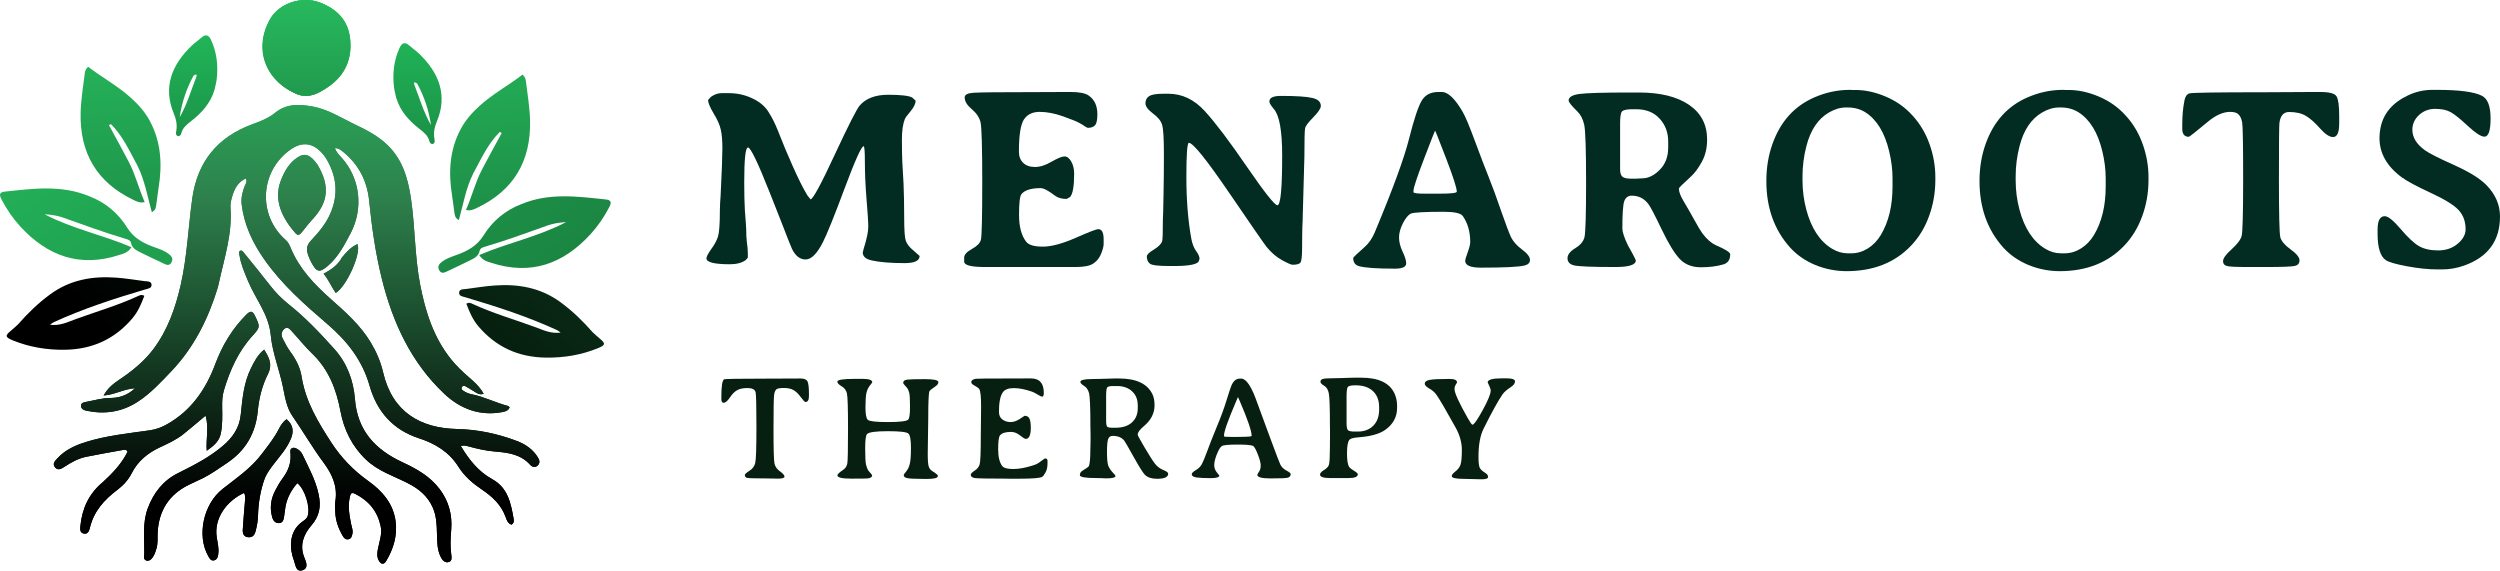 <svg xmlns="http://www.w3.org/2000/svg" width="600" height="137" viewBox="0 0 600 137" fill="none"><path d="M33.005 39.778C31.066 36.217 29.439 32.587 26.61 29.779C26.459 29.869 26.307 29.96 26.156 30.05C27.767 33.026 29.423 35.979 30.975 38.986C32.53 41.998 33.325 45.314 34.727 48.508C33.596 48.771 32.794 48.35 32.012 47.975C23.278 43.792 19.122 36.785 19.349 27.059C19.422 23.917 19.951 20.829 20.326 17.722C20.392 17.17 20.497 16.561 21.168 16.031C24.498 18.588 28.245 20.616 31.42 23.477C33.239 25.116 34.848 26.924 36.008 29.112C38.689 34.173 38.96 39.542 38.06 45.072C37.848 46.38 37.722 47.703 37.521 49.013C37.42 49.675 37.415 50.411 36.44 50.931C35.386 47.177 34.764 43.347 33.005 39.778Z" fill="url(#paint0_linear_128_85)"></path><path d="M21.535 47.144C25.427 48.657 28.399 51.231 30.506 54.61C32.141 57.231 34.504 58.425 37.166 59.368C38.312 59.775 39.46 60.162 40.448 60.904C41.135 61.42 41.634 62.047 41.171 62.935C40.647 63.941 39.893 63.549 39.143 63.185C37.341 62.309 35.505 61.5 33.722 60.585C32.756 60.089 31.712 59.618 31.453 58.331C31.32 57.669 30.724 57.488 30.15 57.318C25.091 55.82 20.137 54.01 15.169 52.236C13.864 51.77 12.472 51.522 10.702 51.43C17.513 54.976 24.746 56.4 31.549 59.324C30.72 60.66 29.642 60.862 28.685 61.176C19.234 64.279 11.404 61.496 4.853 54.338C3.063 52.382 1.565 50.188 0.335 47.812C-0.224 46.734 -0.17 46.125 1.17 45.983C7.98 45.266 14.802 44.309 21.535 47.144Z" fill="url(#paint1_linear_128_85)"></path><path d="M4.325 77.848C6.71 75.135 9.189 72.73 12.034 70.647C16.842 67.126 22.206 66.216 27.921 66.636C30.176 66.801 32.417 67.171 34.662 67.465C35.316 67.55 36.268 67.435 36.364 68.263C36.474 69.216 35.498 69.274 34.8 69.481C27.32 71.701 19.903 74.104 12.793 77.376C12.615 77.458 12.467 77.606 12.008 77.939C14.392 78.24 16.204 77.315 18.008 76.653C23.052 74.804 28.229 73.315 33.127 71.06C33.521 70.879 33.984 70.6 34.636 71.011C33.926 72.909 33.127 74.791 31.802 76.363C27.557 81.397 22.143 83.846 15.576 83.941C11.238 84.004 7.079 83.318 3.074 81.689C1.194 80.924 1.174 80.534 2.707 79.299C3.241 78.869 3.733 78.386 4.325 77.848Z" fill="url(#paint2_linear_128_85)"></path><path d="M51.484 21.548C50.509 24.821 48.385 27.096 45.907 29.037C44.839 29.874 43.836 30.64 43.498 32.034C43.425 32.333 43.227 32.613 42.83 32.698C42.123 32.547 42.199 31.965 42.295 31.458C42.572 29.985 42.279 28.605 41.716 27.26C39.081 20.966 41.184 15.568 46.037 10.94C46.762 10.249 47.604 9.685 48.354 9.019C49.429 8.066 50.133 8.461 50.661 9.603C52.034 12.576 52.37 15.71 52.018 18.934C51.926 19.772 51.688 20.594 51.484 21.548ZM46.439 18.172C44.737 21.297 43.635 24.62 43.12 28.141C44.876 25.105 45.836 21.752 47.091 18.521C47.204 18.231 47.4 17.476 46.439 18.172Z" fill="url(#paint3_linear_128_85)"></path><path d="M113.556 41.665C115.495 38.104 117.122 34.473 119.951 31.665C120.103 31.756 120.254 31.846 120.405 31.936C118.795 34.913 117.138 37.865 115.586 40.873C114.032 43.885 113.237 47.2 111.834 50.395C112.966 50.657 113.767 50.236 114.549 49.861C123.283 45.678 127.439 38.671 127.213 28.946C127.14 25.803 126.61 22.715 126.235 19.609C126.169 19.057 126.065 18.447 125.394 17.918C122.064 20.475 118.316 22.502 115.141 25.363C113.322 27.003 111.713 28.811 110.554 30.999C107.872 36.059 107.601 41.428 108.501 46.959C108.713 48.267 108.839 49.589 109.04 50.899C109.141 51.562 109.146 52.298 110.122 52.817C111.175 49.064 111.797 45.234 113.556 41.665Z" fill="url(#paint4_linear_128_85)"></path><path d="M125.026 49.03C121.134 50.543 118.162 53.117 116.055 56.496C114.42 59.117 112.057 60.312 109.395 61.255C108.249 61.661 107.102 62.048 106.113 62.79C105.426 63.306 104.928 63.934 105.39 64.822C105.914 65.827 106.669 65.436 107.418 65.072C109.22 64.195 111.056 63.386 112.839 62.471C113.805 61.976 114.849 61.505 115.108 60.217C115.241 59.556 115.837 59.374 116.411 59.204C121.471 57.707 126.425 55.896 131.393 54.122C132.697 53.656 134.089 53.408 135.859 53.316C129.048 56.862 121.815 58.286 115.012 61.21C115.841 62.547 116.919 62.748 117.876 63.063C127.327 66.166 135.157 63.383 141.708 56.224C143.498 54.269 144.996 52.075 146.227 49.699C146.785 48.62 146.731 48.011 145.392 47.87C138.581 47.153 131.759 46.196 125.026 49.03Z" fill="url(#paint5_linear_128_85)"></path><path d="M142.236 79.734C139.852 77.021 137.372 74.616 134.528 72.533C129.719 69.013 124.356 68.103 118.64 68.522C116.385 68.688 114.144 69.057 111.899 69.351C111.245 69.437 110.293 69.322 110.197 70.149C110.087 71.102 111.064 71.16 111.761 71.367C119.242 73.587 126.658 75.991 133.769 79.263C133.946 79.344 134.094 79.492 134.553 79.825C132.169 80.127 130.357 79.201 128.553 78.54C123.509 76.69 118.332 75.202 113.434 72.947C113.04 72.765 112.577 72.487 111.925 72.897C112.635 74.795 113.434 76.678 114.759 78.249C119.004 83.283 124.419 85.733 130.985 85.828C135.324 85.89 139.482 85.204 143.487 83.575C145.367 82.81 145.387 82.421 143.855 81.186C143.321 80.755 142.828 80.272 142.236 79.734Z" fill="url(#paint6_linear_128_85)"></path><path d="M95.077 23.435C96.052 26.707 98.177 28.982 100.654 30.924C101.722 31.761 102.725 32.526 103.064 33.921C103.136 34.219 103.334 34.5 103.731 34.584C104.438 34.434 104.362 33.851 104.267 33.344C103.989 31.872 104.282 30.492 104.845 29.147C107.48 22.853 105.377 17.454 100.524 12.826C99.799 12.135 98.957 11.571 98.207 10.905C97.132 9.952 96.428 10.348 95.9 11.489C94.527 14.462 94.191 17.596 94.543 20.82C94.635 21.659 94.874 22.48 95.077 23.435ZM100.122 20.058C101.824 23.183 102.926 26.506 103.441 30.027C101.685 26.991 100.726 23.638 99.47 20.408C99.358 20.117 99.161 19.363 100.122 20.058Z" fill="url(#paint7_linear_128_85)"></path><path d="M52.269 69.007C49.955 76.601 46.508 83.439 41.111 89.104C38.603 91.737 36.105 94.451 33.02 96.443C29.241 98.883 25.104 99.5 20.73 98.572C20.08 98.433 19.439 98.127 19.445 97.38C19.452 96.641 20.172 96.543 20.731 96.44C22.64 96.089 24.496 95.526 26.484 95.513C28.521 95.499 30.488 94.964 32.418 93.179C29.631 93.363 27.569 94.749 24.859 94.92C25.903 93.093 27.208 92.081 28.584 91.158C31.674 89.084 34.577 86.777 36.824 83.776C40.255 79.192 42.12 73.874 43.375 68.353C44.922 61.553 45.178 54.561 46.134 47.672C47.36 38.845 52.177 32.924 60.458 29.865C62.396 29.149 64.4 28.399 65.964 27.115C68.748 24.831 71.808 24.99 74.929 25.542C78.824 26.23 82.134 28.446 85.654 30.101C87.998 31.202 90.259 32.435 92.253 34.136C96.396 37.669 97.869 42.441 98.632 47.618C99.647 54.51 99.518 61.525 100.851 68.374C102.111 74.846 104.071 81.046 108.297 86.275C109.602 87.889 111.095 89.311 112.664 90.653C113.947 91.75 115.171 92.888 116.081 94.516C115.043 94.85 114.395 94.328 113.712 93.893C113.044 93.469 112.363 93.062 111.67 92.683C111.373 92.52 111.035 92.546 110.847 92.886C110.659 93.224 110.818 93.524 111.095 93.714C111.709 94.132 112.371 94.456 113.108 94.599C116.168 95.195 118.951 96.669 121.956 97.441C122.085 97.474 122.182 97.639 122.314 97.761C121.987 98.593 121.249 98.773 120.539 98.905C115.125 99.91 110.453 98.116 106.599 94.478C98.688 87.01 94.293 77.515 91.674 67.046C90.122 60.84 89.23 54.551 88.595 48.194C88.13 43.538 86.135 39.54 82.452 36.531C81.895 36.077 81.361 35.567 80.377 35.55C80.761 36.612 81.456 37.248 82.068 37.937C86.493 42.925 87.242 50.095 84.128 56.01C82.635 58.845 81.182 61.653 78.713 63.78C76.731 65.488 76.011 65.38 74.772 63.068C74.497 62.554 74.244 62.022 74.047 61.474C73.56 60.117 73.372 59.067 74.658 57.706C76.404 55.859 78.117 53.853 79.203 51.429C81.257 46.841 80.877 42.446 78.364 38.18C78.016 37.591 77.58 37.04 77.11 36.544C74.962 34.274 72.495 34.019 69.919 35.762C62.397 40.851 61.712 51.596 68.566 57.6C69.215 58.169 69.497 58.837 69.799 59.566C71.875 64.561 75.489 68.313 79.444 71.814C82.967 74.931 86.496 78.065 88.968 82.168C90.318 84.408 91.356 86.81 91.947 89.359C94.172 98.948 100.926 102.767 109.711 102.961C114.657 103.07 119.441 104.09 124.058 105.841C126.102 106.616 127.895 107.833 129.093 109.777C129.492 110.426 129.661 111.068 129.091 111.671C128.471 112.326 127.708 112.07 127.258 111.568C124.964 109.006 121.932 108.627 118.786 108.368C116.585 108.187 114.418 107.679 112.28 107.095C111.77 106.956 111.263 106.833 110.604 107.047C112.54 110.307 114.83 113.188 118.127 115.001C121.862 117.054 122.582 120.658 123.242 124.342C123.336 124.865 123.44 125.531 122.755 125.917C121.893 125.637 121.609 124.807 121.361 124.114C120.299 121.144 118.154 119.173 115.655 117.492C113.445 116.005 111.455 114.296 110.009 111.999C107.775 108.45 104.426 106.448 100.565 105.191C94.327 103.158 90.47 98.808 88.693 92.555C86.966 86.478 83.308 81.845 78.621 77.822C73.122 73.104 67.672 68.316 63.456 62.301C60.647 58.294 58.587 53.989 58.001 49.06C57.821 47.544 58.163 46.108 58.712 44.699C58.927 44.149 59.432 43.609 58.976 42.835C57.425 43.545 56.537 44.81 55.992 46.33C55.58 47.48 55.238 48.707 55.325 49.921C55.775 56.213 53.782 62.102 52.487 68.107C52.431 68.367 52.37 68.626 52.269 69.007Z" fill="url(#paint8_linear_128_85)"></path><path d="M85.182 118.495C84.224 118.015 84.115 118.648 83.97 119.244C83.435 121.431 83.843 123.573 84.253 125.718C84.401 126.495 84.761 127.251 84.586 128.067C84.464 128.635 84.347 129.261 83.655 129.418C82.973 129.573 82.56 129.138 82.254 128.614C81.222 126.849 80.545 124.961 80.46 122.896C80.423 121.993 80.364 121.07 80.499 120.185C81.042 116.641 79.661 113.718 77.651 111.015C74.989 107.436 72.76 103.566 70.22 99.907C68.747 97.784 68.395 95.249 67.901 92.851C67.044 88.683 65.376 84.681 64.983 80.461C64.514 75.435 61.3 71.742 59.496 67.378C58.684 65.412 57.829 63.471 57.49 61.347C57.424 60.936 57.214 60.527 57.61 60.174C58.074 60.023 58.289 60.356 58.52 60.642C60.645 63.281 62.804 65.895 64.88 68.573C66.157 70.22 67.59 71.684 69.213 72.973C73.285 76.207 76.853 79.969 80.313 83.838C83.33 87.212 84.837 91.389 85.182 95.746C85.787 103.395 90.091 107.904 96.531 110.909C99.959 112.508 103.207 114.298 105.552 117.432C107.727 120.34 108.582 123.6 108.289 127.176C108.128 129.146 108.023 131.1 108.298 133.065C108.394 133.746 108.533 134.611 107.743 134.875C106.892 135.16 106.249 134.569 105.846 133.805C104.894 131.997 104.915 130 104.872 128.046C104.825 125.905 104.743 123.803 103.86 121.801C102.635 119.022 100.483 117.283 97.853 115.954C94.432 114.225 90.717 113.053 87.833 110.299C84.478 107.096 82.547 103.145 81.705 98.669C80.707 93.363 78.836 88.591 74.851 84.793C73.171 83.191 71.73 81.336 70.142 79.632C69.665 79.121 69.103 78.28 68.317 78.867C67.621 79.386 67.378 80.316 67.813 81.179C68.361 82.266 68.921 83.368 69.637 84.343C70.981 86.173 72.041 88.161 72.388 90.38C73.322 96.349 76.339 101.326 79.527 106.231C81.89 109.867 84.843 112.909 88.389 115.442C91.725 117.825 94.413 120.855 94.955 125.185C95.38 128.576 94.429 131.72 92.697 134.614C92.135 135.552 91.463 135.516 90.913 134.529C90.445 133.686 90.51 132.814 90.675 131.895C91.011 130.027 91.78 128.206 91.352 126.243C90.574 122.673 88.501 120.146 85.182 118.495Z" fill="url(#paint9_linear_128_85)"></path><path d="M71.537 22.687C63.647 19.44 60.855 11.6 64.957 4.499C67.138 0.723 72.565 -1.007 76.777 0.6C80.745 2.114 83.472 4.753 84.01 9.065C84.625 13.993 82.888 18.075 78.721 20.89C76.608 22.317 74.397 23.64 71.537 22.687Z" fill="url(#paint10_linear_128_85)"></path><path d="M24.716 115.675C27.112 113.492 29.223 111.222 30.617 108.42C30.38 107.911 30.015 107.902 29.637 107.971C26.633 108.518 23.621 109.021 20.633 109.641C18.756 110.03 17.09 110.972 15.484 112.014C14.766 112.48 13.94 113.025 13.216 112.174C12.452 111.276 13.281 110.54 13.811 109.967C15.662 107.967 18.052 106.88 20.605 106.082C25.617 104.515 30.82 104.016 35.975 103.27C37.424 103.06 38.721 102.58 39.972 101.885C45.814 98.642 49.364 93.533 51.669 87.365C53.341 82.892 55.751 78.871 59.151 75.478C60.139 74.491 60.638 74.636 61.211 75.828C62.416 78.336 62.503 78.513 60.63 80.561C57.178 84.336 55.181 88.854 53.737 93.688C53.35 94.983 53.298 96.298 53.322 97.633C53.36 99.759 53.425 101.883 53.003 103.993C52.626 105.879 51.375 106.95 49.61 108.181C49.413 105.183 50.171 102.496 49.33 99.763C47.457 101.326 45.751 102.8 43.991 104.206C42.284 105.571 40.292 106.46 38.338 107.379C35.433 108.744 33.074 110.674 31.599 113.586C30.761 115.238 29.527 116.542 28.087 117.627C24.963 119.982 22.48 122.766 21.561 126.73C21.393 127.456 21.025 128.273 20.085 128.054C19.167 127.84 19.216 127.01 19.295 126.226C19.719 122.027 21.337 118.455 24.716 115.675Z" fill="url(#paint11_linear_128_85)"></path><path d="M48.754 114.734C47.504 115.325 46.347 115.84 45.214 116.405C40.547 118.732 38.127 122.557 37.837 127.778C37.766 129.049 37.932 130.34 37.566 131.584C37.387 132.191 37.193 132.809 36.892 133.358C36.53 134.016 35.969 134.73 35.19 134.547C34.319 134.342 34.623 133.406 34.631 132.763C34.678 129.167 34.154 125.541 35.458 122.022C36.849 118.268 39.167 115.319 42.718 113.554C46.459 111.694 50.146 109.814 53.383 107.095C55.795 105.069 57.446 102.755 57.783 99.5C58.177 95.704 58.494 91.866 60.24 88.362C61.036 86.764 61.817 85.161 63.397 83.906C64.569 85.81 65.469 87.444 64.325 89.728C62.947 92.48 62.169 95.474 61.877 98.586C61.38 103.864 59.036 108.038 54.6 111.039C52.718 112.313 50.876 113.629 48.754 114.734Z" fill="url(#paint12_linear_128_85)"></path><path d="M63.581 114.692C62.468 117.727 61.998 120.763 61.921 123.858C61.89 125.098 61.651 126.277 61.345 127.464C61.102 128.408 60.623 129.005 59.599 128.936C58.485 128.861 58.212 128.039 58.265 127.13C58.398 124.852 58.609 122.58 58.791 120.305C58.845 119.62 58.914 118.935 58.589 118.286C54.456 120.167 51.292 124.35 52.019 128.954C52.225 130.255 52.559 131.568 52.393 132.911C52.306 133.618 52.117 134.362 51.317 134.498C50.566 134.625 50.26 133.95 49.944 133.391C47.217 128.554 48.782 121.025 53.407 117.363C56.719 114.742 60.239 112.396 62.832 108.942C64.264 107.035 65.774 105.2 66.868 103.057C67.344 102.126 67.906 101.229 68.764 100.608C70.235 101.832 70.568 103.32 69.905 105.059C68.937 107.598 67.095 109.534 65.5 111.636C64.792 112.57 64.116 113.509 63.581 114.692Z" fill="url(#paint13_linear_128_85)"></path><path d="M76.249 39.603C79.221 44.657 78.798 48.561 74.96 52.686C74.064 53.65 73.255 54.699 72.437 55.734C71.972 56.322 71.503 56.64 70.903 55.957C68.095 52.755 65.48 48.325 67.397 43.343C68.243 41.144 69.376 39.105 71.41 37.78C73.202 36.612 74.487 37.104 76.249 39.603Z" fill="url(#paint14_linear_128_85)"></path><path d="M76.469 118.645C77.094 121.526 76.691 123.838 74.709 126.128C72.929 128.186 71.816 130.806 73.038 133.802C73.443 134.795 74.138 136.343 72.62 136.849C71.031 137.378 70.937 135.613 70.577 134.627C70.032 133.137 69.712 131.582 69.875 129.945C70.066 128.028 70.864 126.525 72.377 125.347C72.937 124.911 73.624 124.579 73.867 123.769C74.488 121.698 73.215 117.455 71.363 115.948C69.946 117.544 68.964 119.355 68.539 121.463C68.372 122.294 68.32 123.149 68.181 123.987C68.067 124.672 67.953 125.428 67.082 125.528C66.133 125.637 65.593 125.021 65.353 124.206C64.708 122.018 64.967 119.882 65.984 117.868C66.532 116.784 67.144 115.713 67.868 114.744C69.194 112.97 69.916 111.052 69.712 108.811C69.67 108.345 69.577 107.793 70.119 107.547C70.592 107.332 71.052 107.58 71.456 107.828C71.958 108.138 72.359 108.576 72.61 109.113C74.043 112.181 75.733 115.142 76.469 118.645Z" fill="url(#paint15_linear_128_85)"></path><path d="M82.063 61.798C83.174 60.46 84.244 59.242 85.8 58.587C86.736 60.8 83.198 68.706 80.57 70.316C79.562 68.863 78.912 67.187 77.659 65.703C79.507 64.697 81.075 63.643 82.063 61.798Z" fill="url(#paint16_linear_128_85)"></path><path d="M52.269 69.007C49.955 76.601 46.508 83.439 41.111 89.104C38.603 91.737 36.105 94.451 33.02 96.443C29.241 98.883 25.104 99.5 20.73 98.572C20.08 98.433 19.439 98.127 19.445 97.38C19.452 96.641 20.172 96.543 20.731 96.44C22.64 96.089 24.496 95.526 26.484 95.513C28.521 95.499 30.488 94.964 32.418 93.179C29.631 93.363 27.569 94.749 24.859 94.92C25.903 93.093 27.208 92.081 28.584 91.158C31.674 89.084 34.577 86.777 36.824 83.776C40.255 79.192 42.12 73.874 43.375 68.353C44.922 61.553 45.178 54.561 46.134 47.672C47.36 38.845 52.177 32.924 60.458 29.865C62.396 29.149 64.4 28.399 65.964 27.115C68.748 24.831 71.808 24.99 74.929 25.542C78.824 26.23 82.134 28.446 85.654 30.101C87.998 31.202 90.259 32.435 92.253 34.136C96.396 37.669 97.869 42.441 98.632 47.618C99.647 54.51 99.518 61.525 100.851 68.374C102.111 74.846 104.071 81.046 108.297 86.275C109.602 87.889 111.095 89.311 112.664 90.653C113.947 91.75 115.171 92.888 116.081 94.516C115.043 94.85 114.395 94.328 113.712 93.893C113.044 93.469 112.363 93.062 111.67 92.683C111.373 92.52 111.035 92.546 110.847 92.886C110.659 93.224 110.818 93.524 111.095 93.714C111.709 94.132 112.371 94.456 113.108 94.599C116.168 95.195 118.951 96.669 121.956 97.441C122.085 97.474 122.182 97.639 122.314 97.761C121.987 98.593 121.249 98.773 120.539 98.905C115.125 99.91 110.453 98.116 106.599 94.478C98.688 87.01 94.293 77.515 91.674 67.046C90.122 60.84 89.23 54.551 88.595 48.194C88.13 43.538 86.135 39.54 82.452 36.531C81.895 36.077 81.361 35.567 80.377 35.55C80.761 36.612 81.456 37.248 82.068 37.937C86.493 42.925 87.242 50.095 84.128 56.01C82.635 58.845 81.182 61.653 78.713 63.78C76.731 65.488 76.011 65.38 74.772 63.068C74.497 62.554 74.244 62.022 74.047 61.474C73.56 60.117 73.372 59.067 74.658 57.706C76.404 55.859 78.117 53.853 79.203 51.429C81.257 46.841 80.877 42.446 78.364 38.18C78.016 37.591 77.58 37.04 77.11 36.544C74.962 34.274 72.495 34.019 69.919 35.762C62.397 40.851 61.712 51.596 68.566 57.6C69.215 58.169 69.497 58.837 69.799 59.566C71.875 64.561 75.489 68.313 79.444 71.814C82.967 74.931 86.496 78.065 88.968 82.168C90.318 84.408 91.356 86.81 91.947 89.359C94.172 98.948 100.926 102.767 109.711 102.961C114.657 103.07 119.441 104.09 124.058 105.841C126.102 106.616 127.895 107.833 129.093 109.777C129.492 110.426 129.661 111.068 129.091 111.671C128.471 112.326 127.708 112.07 127.258 111.568C124.964 109.006 121.932 108.627 118.786 108.368C116.585 108.187 114.418 107.679 112.28 107.095C111.77 106.956 111.263 106.833 110.604 107.047C112.54 110.307 114.83 113.188 118.127 115.001C121.862 117.054 122.582 120.658 123.242 124.342C123.336 124.865 123.44 125.531 122.755 125.917C121.893 125.637 121.609 124.807 121.361 124.114C120.299 121.144 118.154 119.173 115.655 117.492C113.445 116.005 111.455 114.296 110.009 111.999C107.775 108.45 104.426 106.448 100.565 105.191C94.327 103.158 90.47 98.808 88.693 92.555C86.966 86.478 83.308 81.845 78.621 77.822C73.122 73.104 67.672 68.316 63.456 62.301C60.647 58.294 58.587 53.989 58.001 49.06C57.821 47.544 58.163 46.108 58.712 44.699C58.927 44.149 59.432 43.609 58.976 42.835C57.425 43.545 56.537 44.81 55.992 46.33C55.58 47.48 55.238 48.707 55.325 49.921C55.775 56.213 53.782 62.102 52.487 68.107C52.431 68.367 52.37 68.626 52.269 69.007Z" fill="url(#paint17_linear_128_85)" style="mix-blend-mode:overlay"></path><path d="M85.182 118.495C84.224 118.015 84.115 118.648 83.97 119.244C83.435 121.431 83.843 123.573 84.253 125.718C84.401 126.495 84.761 127.251 84.586 128.067C84.464 128.635 84.347 129.261 83.655 129.418C82.973 129.573 82.56 129.138 82.254 128.614C81.222 126.849 80.545 124.961 80.46 122.896C80.423 121.993 80.364 121.07 80.499 120.185C81.042 116.641 79.661 113.718 77.651 111.015C74.989 107.436 72.76 103.566 70.22 99.907C68.747 97.784 68.395 95.249 67.901 92.851C67.044 88.683 65.376 84.681 64.983 80.461C64.514 75.435 61.3 71.742 59.496 67.378C58.684 65.412 57.829 63.471 57.49 61.347C57.424 60.936 57.214 60.527 57.61 60.174C58.074 60.023 58.289 60.356 58.52 60.642C60.645 63.281 62.804 65.895 64.88 68.573C66.157 70.22 67.59 71.684 69.213 72.973C73.285 76.207 76.853 79.969 80.313 83.838C83.33 87.212 84.837 91.389 85.182 95.746C85.787 103.395 90.091 107.904 96.531 110.909C99.959 112.508 103.207 114.298 105.552 117.432C107.727 120.34 108.582 123.6 108.289 127.176C108.128 129.146 108.023 131.1 108.298 133.065C108.394 133.746 108.533 134.611 107.743 134.875C106.892 135.16 106.249 134.569 105.846 133.805C104.894 131.997 104.915 130 104.872 128.046C104.825 125.905 104.743 123.803 103.86 121.801C102.635 119.022 100.483 117.283 97.853 115.954C94.432 114.225 90.717 113.053 87.833 110.299C84.478 107.096 82.547 103.145 81.705 98.669C80.707 93.363 78.836 88.591 74.851 84.793C73.171 83.191 71.73 81.336 70.142 79.632C69.665 79.121 69.103 78.28 68.317 78.867C67.621 79.386 67.378 80.316 67.813 81.179C68.361 82.266 68.921 83.368 69.637 84.343C70.981 86.173 72.041 88.161 72.388 90.38C73.322 96.349 76.339 101.326 79.527 106.231C81.89 109.867 84.843 112.909 88.389 115.442C91.725 117.825 94.413 120.855 94.955 125.185C95.38 128.576 94.429 131.72 92.697 134.614C92.135 135.552 91.463 135.516 90.913 134.529C90.445 133.686 90.51 132.814 90.675 131.895C91.011 130.027 91.78 128.206 91.352 126.243C90.574 122.673 88.501 120.146 85.182 118.495Z" fill="url(#paint18_linear_128_85)" style="mix-blend-mode:overlay"></path><path d="M71.537 22.687C63.647 19.44 60.855 11.6 64.957 4.499C67.138 0.723 72.565 -1.007 76.777 0.6C80.745 2.114 83.472 4.753 84.01 9.065C84.625 13.993 82.888 18.075 78.721 20.89C76.608 22.317 74.397 23.64 71.537 22.687Z" fill="url(#paint19_linear_128_85)" style="mix-blend-mode:overlay"></path><path d="M24.716 115.675C27.112 113.492 29.223 111.222 30.617 108.42C30.38 107.911 30.015 107.902 29.637 107.971C26.633 108.518 23.621 109.021 20.633 109.641C18.756 110.03 17.09 110.972 15.484 112.014C14.766 112.48 13.94 113.025 13.216 112.174C12.452 111.276 13.281 110.54 13.811 109.967C15.662 107.967 18.052 106.88 20.605 106.082C25.617 104.515 30.82 104.016 35.975 103.27C37.424 103.06 38.721 102.58 39.972 101.885C45.814 98.642 49.364 93.533 51.669 87.365C53.341 82.892 55.751 78.871 59.151 75.478C60.139 74.491 60.638 74.636 61.211 75.828C62.416 78.336 62.503 78.513 60.63 80.561C57.178 84.336 55.181 88.854 53.737 93.688C53.35 94.983 53.298 96.298 53.322 97.633C53.36 99.759 53.425 101.883 53.003 103.993C52.626 105.879 51.375 106.95 49.61 108.181C49.413 105.183 50.171 102.496 49.33 99.763C47.457 101.326 45.751 102.8 43.991 104.206C42.284 105.571 40.292 106.46 38.338 107.379C35.433 108.744 33.074 110.674 31.599 113.586C30.761 115.238 29.527 116.542 28.087 117.627C24.963 119.982 22.48 122.766 21.561 126.73C21.393 127.456 21.025 128.273 20.085 128.054C19.167 127.84 19.216 127.01 19.295 126.226C19.719 122.027 21.337 118.455 24.716 115.675Z" fill="url(#paint20_linear_128_85)" style="mix-blend-mode:overlay"></path><path d="M48.754 114.734C47.504 115.325 46.347 115.84 45.214 116.405C40.547 118.732 38.127 122.557 37.837 127.778C37.766 129.049 37.932 130.34 37.566 131.584C37.387 132.191 37.193 132.809 36.892 133.358C36.53 134.016 35.969 134.73 35.19 134.547C34.319 134.342 34.623 133.406 34.631 132.763C34.678 129.167 34.154 125.541 35.458 122.022C36.849 118.268 39.167 115.319 42.718 113.554C46.459 111.694 50.146 109.814 53.383 107.095C55.795 105.069 57.446 102.755 57.783 99.5C58.177 95.704 58.494 91.866 60.24 88.362C61.036 86.764 61.817 85.161 63.397 83.906C64.569 85.81 65.469 87.444 64.325 89.728C62.947 92.48 62.169 95.474 61.877 98.586C61.38 103.864 59.036 108.038 54.6 111.039C52.718 112.313 50.876 113.629 48.754 114.734Z" fill="url(#paint21_linear_128_85)" style="mix-blend-mode:overlay"></path><path d="M63.581 114.692C62.468 117.727 61.998 120.763 61.921 123.858C61.89 125.098 61.651 126.277 61.345 127.464C61.102 128.408 60.623 129.005 59.599 128.936C58.485 128.861 58.212 128.039 58.265 127.13C58.398 124.852 58.609 122.58 58.791 120.305C58.845 119.62 58.914 118.935 58.589 118.286C54.456 120.167 51.292 124.35 52.019 128.954C52.225 130.255 52.559 131.568 52.393 132.911C52.306 133.618 52.117 134.362 51.317 134.498C50.566 134.625 50.26 133.95 49.944 133.391C47.217 128.554 48.782 121.025 53.407 117.363C56.719 114.742 60.239 112.396 62.832 108.942C64.264 107.035 65.774 105.2 66.868 103.057C67.344 102.126 67.906 101.229 68.764 100.608C70.235 101.832 70.568 103.32 69.905 105.059C68.937 107.598 67.095 109.534 65.5 111.636C64.792 112.57 64.116 113.509 63.581 114.692Z" fill="url(#paint22_linear_128_85)" style="mix-blend-mode:overlay"></path><path d="M76.249 39.603C79.221 44.657 78.798 48.561 74.96 52.686C74.064 53.65 73.255 54.699 72.437 55.734C71.972 56.322 71.503 56.64 70.903 55.957C68.095 52.755 65.48 48.325 67.397 43.343C68.243 41.144 69.376 39.105 71.41 37.78C73.202 36.612 74.487 37.104 76.249 39.603Z" fill="url(#paint23_linear_128_85)" style="mix-blend-mode:overlay"></path><path d="M76.469 118.645C77.094 121.526 76.691 123.838 74.709 126.128C72.929 128.186 71.816 130.806 73.038 133.802C73.443 134.795 74.138 136.343 72.62 136.849C71.031 137.378 70.937 135.613 70.577 134.627C70.032 133.137 69.712 131.582 69.875 129.945C70.066 128.028 70.864 126.525 72.377 125.347C72.937 124.911 73.624 124.579 73.867 123.769C74.488 121.698 73.215 117.455 71.363 115.948C69.946 117.544 68.964 119.355 68.539 121.463C68.372 122.294 68.32 123.149 68.181 123.987C68.067 124.672 67.953 125.428 67.082 125.528C66.133 125.637 65.593 125.021 65.353 124.206C64.708 122.018 64.967 119.882 65.984 117.868C66.532 116.784 67.144 115.713 67.868 114.744C69.194 112.97 69.916 111.052 69.712 108.811C69.67 108.345 69.577 107.793 70.119 107.547C70.592 107.332 71.052 107.58 71.456 107.828C71.958 108.138 72.359 108.576 72.61 109.113C74.043 112.181 75.733 115.142 76.469 118.645Z" fill="url(#paint24_linear_128_85)" style="mix-blend-mode:overlay"></path><path d="M82.063 61.798C83.174 60.46 84.244 59.242 85.8 58.587C86.736 60.8 83.198 68.706 80.57 70.316C79.562 68.863 78.912 67.187 77.659 65.703C79.507 64.697 81.075 63.643 82.063 61.798Z" fill="url(#paint25_linear_128_85)" style="mix-blend-mode:overlay"></path><path d="M71.424 22.687C63.534 19.44 60.742 11.6 64.843 4.499C67.024 0.723 72.452 -1.007 76.664 0.6C80.632 2.114 83.358 4.753 83.896 9.065C84.512 13.993 82.774 18.075 78.607 20.89C76.494 22.317 74.284 23.64 71.424 22.687Z" fill="url(#paint26_linear_128_85)" style="mix-blend-mode:overlay"></path><path d="M206.336 25.311C207.843 23.599 210.113 22.744 213.146 22.744C216.199 22.744 218.128 22.965 218.931 23.408L219.745 24.163C219.745 24.888 219.343 25.733 218.54 26.7C217.736 27.646 217.274 28.28 217.154 28.602C216.691 29.77 216.46 31.401 216.46 33.494C216.46 35.588 216.491 37.35 216.551 38.779L216.852 44.124C216.953 46.52 217.003 49.208 217.003 52.187C217.003 55.167 217.133 57.039 217.395 57.804C217.676 58.549 218.208 59.254 218.992 59.918L220.709 61.428C220.709 62.576 219.504 63.149 217.093 63.149C213.739 63.149 211.087 62.928 209.138 62.485C207.752 62.163 207.059 61.529 207.059 60.583L207.27 59.737C208.014 57.381 208.385 55.62 208.385 54.452C208.385 53.264 208.245 51.04 207.963 47.778C207.702 44.517 207.572 41.588 207.572 38.991C207.572 36.394 207.471 35.095 207.27 35.095C206.748 35.095 205.231 38.457 202.72 45.181C200.209 51.905 198.472 56.214 197.508 58.106C196.101 60.885 194.715 62.274 193.349 62.274C192.003 62.274 190.919 61.438 190.095 59.767L189.402 58.106C189.181 57.542 188.518 55.841 187.413 53.003L184.732 46.208C181.879 39.001 180.142 35.397 179.519 35.397C178.916 35.397 178.615 38.165 178.615 43.702C178.615 46.339 178.665 48.584 178.766 50.436L179.007 53.607C179.087 54.633 179.127 55.66 179.127 56.687L179.248 58.136L179.398 59.344C179.459 59.968 179.489 60.794 179.489 61.821L178.976 62.425C178.052 63.089 176.787 63.421 175.18 63.421C171.423 63.421 169.545 62.948 169.545 62.002C169.545 61.599 169.927 60.864 170.69 59.797C171.474 58.73 172.016 57.724 172.317 56.778C172.619 55.811 172.769 53.707 172.769 50.466L172.83 48.684L172.95 46.872C173.231 41.235 173.372 37.471 173.372 35.578C173.372 33.686 173.241 32.186 172.98 31.079C172.739 29.971 172.167 28.683 171.263 27.213C170.379 25.723 169.937 24.656 169.937 24.012L170.57 23.287C171.413 22.663 172.297 22.351 173.221 22.351H174.848C176.837 22.351 178.685 22.744 180.393 23.529C182.1 24.294 183.396 25.321 184.28 26.609L185.123 27.998C185.806 29.226 186.499 30.767 187.202 32.619C187.906 34.451 188.93 36.887 190.276 39.927C191.622 42.947 192.777 45.252 193.741 46.842L194.525 47.839C195.087 47.839 197.015 44.285 200.31 37.179C203.624 30.072 205.633 26.116 206.336 25.311Z" fill="#022C22"></path><path d="M263.371 27.424C263.371 28.773 263.18 29.659 262.798 30.082C262.417 30.485 261.834 30.686 261.051 30.686L260.508 30.414L259.876 29.991L259.152 29.569C258.449 29.166 257.093 28.612 255.085 27.908C253.096 27.203 251.238 26.851 249.51 26.851C247.783 26.851 246.517 27.475 245.714 28.723C244.93 29.971 244.539 32.538 244.539 36.424C244.539 37.531 244.88 38.417 245.563 39.081C246.246 39.745 247.19 40.078 248.395 40.078C249.601 40.078 250.926 39.655 252.373 38.809C253.839 37.964 254.874 37.541 255.476 37.541C256.099 37.541 256.641 37.954 257.103 38.779C257.566 39.584 257.797 40.551 257.797 41.678C257.797 44.718 257.465 46.59 256.802 47.295L255.989 47.748C254.803 47.748 253.859 47.476 253.156 46.933C251.609 45.745 250.474 45.151 249.751 45.151C247.461 45.151 245.925 45.634 245.141 46.601C244.759 47.084 244.569 48.745 244.569 51.583C244.569 54.402 245.141 56.546 246.286 58.016C246.889 58.801 248.215 59.193 250.264 59.193C252.313 59.193 254.924 58.499 258.098 57.11C261.292 55.7 263.12 54.996 263.582 54.996C264.446 54.996 264.877 55.811 264.877 57.442V58.529C264.877 59.093 264.677 59.878 264.275 60.885C263.873 61.891 263.25 62.676 262.407 63.24C261.563 63.804 260.177 64.085 258.249 64.085H236.403C233.068 64.085 231.401 63.653 231.401 62.787V61.821C231.401 61.136 232.014 60.452 233.239 59.767C234.485 59.083 235.208 58.348 235.409 57.563C235.63 56.757 235.74 52.127 235.74 43.671C235.74 35.216 235.599 30.424 235.318 29.297C235.037 28.169 234.334 27.133 233.209 26.186C232.084 25.24 231.522 24.304 231.522 23.378C231.522 22.714 232.245 22.341 233.691 22.261C235.137 22.16 239.888 22.11 247.943 22.11L255.778 22.079H257.043C259.072 22.079 260.498 22.371 261.322 22.955C262.688 23.922 263.371 25.411 263.371 27.424Z" fill="#022C22"></path><path d="M312.571 54.392C312.531 55.539 312.511 57.17 312.511 59.284C312.511 61.378 312.381 62.616 312.119 62.998C311.878 63.361 311.246 63.542 310.221 63.542C309.88 63.542 309.026 63.169 307.66 62.425C306.294 61.66 305.058 60.593 303.954 59.224C303.492 58.66 300.519 54.362 295.035 46.329C289.551 38.296 286.317 34.28 285.332 34.28C284.93 34.28 284.73 37.018 284.73 42.494C284.73 47.949 285.121 52.862 285.905 57.23C286.126 58.459 286.507 59.455 287.05 60.22C287.612 60.985 287.893 61.619 287.893 62.123L287.652 62.817C287.07 63.502 285.141 63.844 281.867 63.844H280.571C277.98 63.844 276.443 63.653 275.961 63.27C275.479 62.888 275.238 62.314 275.238 61.549C275.238 61.126 275.79 60.583 276.895 59.918C278.02 59.234 278.693 58.559 278.914 57.895C279.035 57.532 279.095 55.741 279.095 52.52L279.155 51.07L279.246 46.721C279.306 43.842 279.336 40.571 279.336 36.907C279.336 33.223 279.195 30.918 278.914 29.991C278.653 29.045 277.92 28.129 276.714 27.243C275.509 26.337 274.907 25.522 274.907 24.797C274.907 24.052 275.188 23.489 275.75 23.106C276.333 22.703 277.448 22.502 279.095 22.502H280.451C283.705 22.502 286.598 23.881 289.129 26.639C291.66 29.398 295.035 33.857 299.253 40.017C303.492 46.178 305.932 49.258 306.575 49.258C307.338 49.258 307.72 45.292 307.72 37.36C307.72 31.461 307.067 27.747 305.762 26.217C305.018 25.331 304.647 24.717 304.647 24.375C304.647 23.468 305.561 23.016 307.389 23.016C311.045 23.016 313.556 23.177 314.922 23.499C316.308 23.801 317.001 24.445 317.001 25.431C317.001 26.015 316.398 26.921 315.193 28.149C314.008 29.357 313.355 30.213 313.234 30.716C313.114 31.199 313.053 33.535 313.053 37.722L312.662 51.734L312.632 53.063L312.571 54.392Z" fill="#022C22"></path><path d="M339.233 45.815V46.117C339.233 46.359 340.167 46.48 342.035 46.48H345.501C348.253 46.48 349.629 46.319 349.629 45.997C349.629 45.131 348.775 42.473 347.067 38.024C345.36 33.575 344.476 31.35 344.416 31.35C344.376 31.35 343.502 33.585 341.794 38.054C340.087 42.504 339.233 45.091 339.233 45.815ZM345.169 22.079H346.043C347.529 22.079 349.197 23.67 351.045 26.851C351.688 27.958 352.652 30.253 353.938 33.736C355.223 37.219 356.328 40.108 357.252 42.403C358.176 44.698 359.18 47.436 360.265 50.617C361.37 53.778 362.163 55.882 362.646 56.928C363.148 57.955 364.032 58.942 365.297 59.888C366.563 60.834 367.196 61.66 367.196 62.364C367.196 63.049 366.764 63.502 365.9 63.723C364.494 64.065 361.008 64.237 355.444 64.237C352.913 64.237 351.648 63.693 351.648 62.606C351.648 62.324 351.848 61.639 352.25 60.552C352.652 59.445 352.853 58.63 352.853 58.106C352.853 55.63 352.26 53.546 351.075 51.855C350.593 51.171 349.076 50.828 346.525 50.828C341.845 50.828 339.193 50.979 338.57 51.281C337.968 51.583 337.345 52.348 336.702 53.576C336.079 54.804 335.768 55.942 335.768 56.989C335.768 58.036 336.049 59.163 336.612 60.371C337.194 61.579 337.486 62.525 337.486 63.21C337.486 64.055 336.582 64.478 334.774 64.478C330.475 64.478 327.602 64.277 326.156 63.874C325.232 63.612 324.77 62.958 324.77 61.911C324.77 61.77 325.684 60.895 327.512 59.284C328.516 58.398 329.32 57.24 329.922 55.811C334.261 45.443 337.013 37.934 338.179 33.283C339.364 28.612 340.368 25.582 341.192 24.193C342.015 22.784 343.341 22.079 345.169 22.079Z" fill="#022C22"></path><path d="M392.682 26.217H391.748C390.382 26.217 389.549 26.408 389.247 26.79C388.966 27.153 388.825 28.119 388.825 29.689V40.651C388.825 41.457 388.996 42.031 389.338 42.373C389.679 42.715 390.432 42.886 391.597 42.886H392.773L393.014 42.856L393.707 42.826C393.867 42.806 394.018 42.796 394.159 42.796C395.585 42.796 396.971 42.121 398.317 40.772C399.683 39.403 400.366 37.622 400.366 35.427V33.978C400.366 31.803 399.683 29.971 398.317 28.482C396.951 26.972 395.073 26.217 392.682 26.217ZM391.266 22.2H393.315C398.458 22.2 402.475 23.187 405.368 25.16C408.26 27.133 409.707 29.911 409.707 33.494C409.707 35.528 409.285 37.309 408.441 38.84C407.597 40.37 406.744 41.527 405.88 42.312C403.911 44.104 402.927 45.081 402.927 45.242C402.927 45.986 403.289 46.973 404.012 48.201C404.755 49.429 405.599 50.899 406.543 52.61C407.487 54.321 408.16 55.449 408.562 55.992C409.606 57.402 410.741 58.378 411.967 58.922C414.156 59.868 415.251 60.572 415.251 61.035C415.251 62.324 414.709 63.129 413.624 63.451C412.077 63.914 410.269 64.146 408.2 64.146C406.131 64.146 404.464 63.502 403.198 62.213C401.933 60.905 400.466 58.519 398.799 55.056C397.132 51.573 396.057 49.53 395.575 48.926C394.571 47.617 393.255 46.963 391.628 46.963C390.744 46.963 390.141 47.406 389.82 48.292C389.518 49.157 389.368 51.332 389.368 54.815C389.368 55.66 389.8 56.989 390.663 58.801L391.778 60.824C392.321 61.831 392.592 62.394 392.592 62.515C392.592 63.562 390.955 64.085 387.68 64.085C381.975 64.085 378.631 63.945 377.646 63.663C376.682 63.381 376.2 62.817 376.2 61.972C376.2 61.126 376.813 60.331 378.038 59.586C379.264 58.841 380.007 57.965 380.268 56.959C380.529 55.932 380.66 51.513 380.66 43.702C380.66 35.87 380.509 31.28 380.208 29.931C379.906 28.582 379.364 27.525 378.581 26.76C377.174 25.391 376.471 24.515 376.471 24.133C376.471 23.328 377.305 22.804 378.972 22.563C380.66 22.321 384.758 22.2 391.266 22.2Z" fill="#022C22"></path><path d="M454.207 44.758V42.735C454.207 40.682 453.935 38.528 453.393 36.273C452.308 31.783 450.4 28.673 447.668 26.941C446.443 26.176 445.036 25.794 443.45 25.794H442.998C441.692 25.794 440.356 26.186 438.99 26.972C436.338 28.502 434.52 31.199 433.536 35.065C432.913 37.481 432.602 39.886 432.602 42.282V43.309C432.602 45.664 432.903 47.99 433.506 50.285C434.711 54.815 436.78 57.955 439.713 59.707C440.918 60.431 442.164 60.794 443.45 60.794H444.353C445.719 60.794 447.035 60.401 448.301 59.616C449.566 58.811 450.601 57.734 451.404 56.385C453.273 53.264 454.207 49.389 454.207 44.758ZM423.924 43.46C423.924 40.239 424.416 37.259 425.401 34.521C427.309 29.166 430.654 25.452 435.434 23.378C438.207 22.17 441.039 21.566 443.932 21.566L444.655 21.596H445.348C447.678 21.596 450.099 22.13 452.61 23.197C455.121 24.264 457.26 25.784 459.028 27.757C460.815 29.71 462.171 31.995 463.095 34.612C464.02 37.209 464.482 39.846 464.482 42.524V43.218C464.482 46.258 463.969 49.167 462.945 51.946C461.94 54.704 460.484 57.069 458.576 59.042C454.719 63.049 449.606 65.062 443.239 65.082C440.627 65.082 438.106 64.589 435.676 63.602C433.265 62.596 431.246 61.197 429.619 59.405C425.822 55.177 423.924 49.862 423.924 43.46Z" fill="#022C22"></path><path d="M505.366 44.758V42.735C505.366 40.682 505.094 38.528 504.552 36.273C503.467 31.783 501.559 28.673 498.827 26.941C497.602 26.176 496.196 25.794 494.609 25.794H494.157C492.851 25.794 491.515 26.186 490.149 26.972C487.497 28.502 485.68 31.199 484.695 35.065C484.072 37.481 483.761 39.886 483.761 42.282V43.309C483.761 45.664 484.062 47.99 484.665 50.285C485.87 54.815 487.939 57.955 490.872 59.707C492.077 60.431 493.323 60.794 494.609 60.794H495.513C496.879 60.794 498.194 60.401 499.46 59.616C500.725 58.811 501.76 57.734 502.563 56.385C504.432 53.264 505.366 49.389 505.366 44.758ZM475.083 43.46C475.083 40.239 475.575 37.259 476.56 34.521C478.468 29.166 481.813 25.452 486.594 23.378C489.366 22.17 492.198 21.566 495.091 21.566L495.814 21.596H496.507C498.837 21.596 501.258 22.13 503.769 23.197C506.28 24.264 508.419 25.784 510.187 27.757C511.975 29.71 513.33 31.995 514.255 34.612C515.179 37.209 515.641 39.846 515.641 42.524V43.218C515.641 46.258 515.128 49.167 514.104 51.946C513.099 54.704 511.643 57.069 509.735 59.042C505.878 63.049 500.765 65.062 494.398 65.082C491.786 65.082 489.265 64.589 486.835 63.602C484.424 62.596 482.405 61.197 480.778 59.405C476.981 55.177 475.083 49.862 475.083 43.46Z" fill="#022C22"></path><path d="M535.252 26.851C533.584 26.851 531.827 27.616 529.979 29.146C527.026 31.602 525.469 32.83 525.308 32.83C524.263 32.83 523.741 32.176 523.741 30.867V29.931C523.741 27.757 523.922 25.794 524.284 24.042C524.464 23.136 524.866 22.593 525.489 22.412C526.132 22.23 532.178 22.14 543.628 22.14L554.928 22.079H556.916C559.086 22.079 560.371 22.432 560.773 23.136C561.195 23.841 561.406 25.381 561.406 27.757V29.689C561.406 31.823 560.914 32.891 559.93 32.891C559.066 32.891 558.021 32.196 556.796 30.807C555.57 29.418 554.446 28.421 553.421 27.817C552.397 27.193 551.051 26.881 549.383 26.881C548.058 26.881 547.284 27.757 547.063 29.508C546.983 30.112 546.943 34.612 546.943 43.007C546.943 51.382 547.053 56.023 547.274 56.928C547.495 57.834 548.319 58.811 549.745 59.858C551.171 60.885 551.884 61.76 551.884 62.485C551.884 63.19 551.523 63.633 550.8 63.814C550.076 63.995 547.736 64.085 543.779 64.085H538.717C536.728 64.085 535.362 64.015 534.619 63.874C533.896 63.733 533.534 63.331 533.534 62.666C533.534 62.002 534.217 61.056 535.583 59.828C536.949 58.599 537.752 57.532 537.994 56.627C538.235 55.7 538.355 51.13 538.355 42.916C538.355 34.702 538.275 30.183 538.114 29.357C537.953 28.512 537.672 27.888 537.27 27.485C536.889 27.062 536.216 26.851 535.252 26.851Z" fill="#022C22"></path><path d="M584.844 21.566C590.207 21.566 593.813 22.039 595.661 22.985C597.047 23.69 597.74 25.502 597.74 28.421C597.74 31.34 597.248 32.8 596.264 32.8C595.46 32.8 594.144 31.954 592.316 30.263C590.488 28.552 589.102 27.435 588.158 26.911C587.214 26.388 585.979 26.126 584.452 26.126C582.945 26.126 581.65 26.619 580.565 27.606C579.5 28.592 578.968 29.77 578.968 31.139C578.968 32.971 579.972 34.612 581.981 36.061C582.986 36.786 585.306 37.964 588.942 39.594C592.578 41.225 595.169 42.826 596.716 44.396C598.905 46.631 600 49.147 600 51.946C600 57.784 597.117 61.72 591.352 63.753C589.645 64.357 587.897 64.659 586.109 64.659H585.025C582.815 64.659 580.364 64.408 577.672 63.904C574.981 63.401 573.283 62.908 572.58 62.425C571.274 61.519 570.621 59.415 570.621 56.113V55.086C570.621 52.952 571.194 51.885 572.339 51.885C573.143 51.885 574.418 52.912 576.166 54.966C577.913 57.019 579.38 58.388 580.565 59.072C581.77 59.757 583.297 60.099 585.145 60.099C587.013 60.099 588.58 59.566 589.846 58.499C591.111 57.432 591.744 56.274 591.744 55.026C591.744 53.154 591.181 51.614 590.057 50.406C588.932 49.198 586.692 47.819 583.337 46.268C579.982 44.718 577.662 43.47 576.377 42.524C572.841 39.907 571.073 36.766 571.073 33.102C571.073 32.337 571.154 31.542 571.315 30.716C571.977 27.253 574.197 24.636 577.974 22.865C579.822 21.999 581.75 21.566 583.759 21.566H584.844Z" fill="#022C22"></path><path d="M194.147 94.53V95.065C194.147 96.008 193.866 96.48 193.304 96.48C193.143 96.48 192.77 96.089 192.185 95.306C191.611 94.513 191.025 93.949 190.428 93.615C189.843 93.282 189.08 93.115 188.138 93.115C187.208 93.115 186.612 93.218 186.348 93.425C186.095 93.633 185.911 94.052 185.797 94.685C185.693 95.318 185.642 98.062 185.642 102.916C185.642 107.771 185.722 110.561 185.883 111.286C186.055 112.01 186.497 112.626 187.208 113.132C187.92 113.638 188.276 114.058 188.276 114.392C188.276 114.714 187.737 114.875 186.658 114.875L186.072 114.858L184.936 114.841C184.545 114.829 184.167 114.823 183.799 114.823L182.129 114.806C180.671 114.806 179.742 114.771 179.34 114.702C178.95 114.622 178.754 114.386 178.754 113.995C178.754 113.799 179.122 113.466 179.856 112.994C180.602 112.522 181.067 111.901 181.251 111.13C181.446 110.348 181.544 107.438 181.544 102.399C181.544 97.36 181.475 94.593 181.337 94.099C181.153 93.454 180.511 93.132 179.409 93.132C178.318 93.132 177.474 93.31 176.878 93.667C176.281 94.012 175.707 94.599 175.156 95.427C174.605 96.255 174.1 96.67 173.641 96.67C173.296 96.67 173.124 96.353 173.124 95.721V95.203C173.124 92.73 173.336 91.343 173.761 91.044C173.922 90.929 177.314 90.872 183.937 90.872L192.133 90.837C192.994 90.837 193.545 91.061 193.786 91.51C194.027 91.959 194.147 92.965 194.147 94.53Z" fill="#071F10"></path><path d="M225.102 114.219C225.102 114.702 224.275 114.944 222.622 114.944H221.796L220.952 114.927C219.414 114.927 218.352 114.869 217.767 114.754C217.181 114.639 216.889 114.392 216.889 114.012C216.889 113.909 217.078 113.633 217.457 113.184C217.847 112.735 218.14 112.137 218.335 111.389C218.53 110.641 218.628 109.324 218.628 107.438C218.628 105.551 218.421 104.423 218.008 104.055C217.606 103.676 215.97 103.486 213.101 103.486C210.242 103.486 208.578 103.71 208.107 104.159C207.797 104.446 207.642 105.591 207.642 107.593C207.642 109.595 207.711 110.906 207.849 111.527C207.998 112.149 208.193 112.632 208.434 112.977L208.779 113.374C209.135 113.776 209.313 114.012 209.313 114.081C209.313 114.495 208.951 114.743 208.228 114.823C207.906 114.858 206.615 114.875 204.354 114.875C202.104 114.875 200.979 114.616 200.979 114.099C200.979 113.822 201.421 113.391 202.305 112.804C202.89 112.413 203.24 111.89 203.355 111.234C203.47 110.567 203.527 107.794 203.527 102.916C203.527 98.039 203.441 95.214 203.269 94.444C203.097 93.673 202.666 93.092 201.978 92.701C201.3 92.298 200.962 91.93 200.962 91.596C200.962 91.148 202.397 90.923 205.266 90.923H206.936C208.543 90.923 209.347 91.194 209.347 91.734C209.347 91.78 209.152 92.051 208.762 92.545C208.371 93.029 208.096 93.627 207.935 94.34C207.786 95.042 207.711 96.198 207.711 97.809C207.711 99.419 207.901 100.403 208.279 100.759C208.658 101.116 210.265 101.294 213.101 101.294C215.947 101.294 217.572 101.099 217.973 100.708C218.26 100.432 218.404 99.413 218.404 97.653C218.404 95.882 218.341 94.754 218.214 94.271C218.1 93.788 217.916 93.379 217.663 93.046L217.302 92.649C216.946 92.269 216.768 92.016 216.768 91.89C216.768 91.453 217.084 91.194 217.715 91.113C218.346 91.033 219.752 90.992 221.933 90.992C224.114 90.992 225.205 91.228 225.205 91.7C225.205 92.056 224.998 92.379 224.585 92.666C223.655 93.299 223.15 93.707 223.07 93.891C222.875 94.34 222.777 96.514 222.777 100.414L222.657 108.939C222.657 110.538 222.743 111.568 222.915 112.028C223.087 112.488 223.374 112.839 223.776 113.08C224.66 113.621 225.102 114.001 225.102 114.219Z" fill="#071F10"></path><path d="M247.429 90.82C249.484 90.82 250.512 91.976 250.512 94.288C250.512 94.898 250.38 95.203 250.115 95.203C249.966 95.203 249.61 95.036 249.048 94.702C248.497 94.357 248.038 94.121 247.671 93.995C246.041 93.431 244.594 93.149 243.332 93.149C242.069 93.149 241.202 93.46 240.732 94.081C240.077 94.944 239.75 96.532 239.75 98.844C239.75 99.672 240.031 100.288 240.594 100.69C241.156 101.093 241.799 101.294 242.522 101.294C243.257 101.294 243.997 101.047 244.743 100.552C245.501 100.046 245.886 99.793 245.897 99.793C246.471 99.793 246.861 100.017 247.068 100.466C247.286 100.915 247.395 101.645 247.395 102.658C247.395 104.441 246.988 105.332 246.173 105.332C245.954 105.332 245.501 105.056 244.812 104.504C244.124 103.94 243.395 103.658 242.626 103.658C241.306 103.658 240.427 103.94 239.991 104.504C239.704 104.872 239.561 105.977 239.561 107.817C239.561 109.658 239.888 111.004 240.542 111.855C240.91 112.327 241.788 112.563 243.177 112.563C244.565 112.563 246.184 112.264 248.032 111.665C248.549 111.504 248.962 111.314 249.272 111.096C249.582 110.877 249.897 110.647 250.219 110.406C250.54 110.153 250.741 110.026 250.821 110.026C251.212 110.026 251.407 110.222 251.407 110.613V111.165C251.407 112.051 251.252 112.781 250.942 113.356C250.644 113.92 250.368 114.283 250.115 114.444C249.645 114.743 247.774 114.892 244.502 114.892H242.23L241.472 114.875C237.144 114.875 234.648 114.829 233.982 114.737C233.316 114.633 232.983 114.375 232.983 113.96C232.983 113.696 233.293 113.362 233.913 112.96C234.533 112.557 234.935 112.051 235.118 111.441C235.302 110.831 235.394 108.444 235.394 104.28L235.463 97.532C235.463 95.324 235.325 93.955 235.05 93.425C234.923 93.184 234.567 92.908 233.982 92.597C233.397 92.287 233.104 92.01 233.104 91.769C233.104 91.309 233.477 91.021 234.223 90.906C234.533 90.86 236.972 90.837 241.541 90.837L246.706 90.82H247.429Z" fill="#071F10"></path><path d="M265.47 95.117V100.897C265.47 101.737 265.562 102.243 265.745 102.416C265.941 102.577 266.348 102.658 266.968 102.658H267.708C269.419 102.658 270.739 102.232 271.669 101.381C272.598 100.518 273.063 99.39 273.063 97.998V97.291C273.063 95.864 272.604 94.737 271.686 93.909C270.779 93.069 269.591 92.649 268.122 92.649H267.054C266.331 92.649 265.883 92.77 265.711 93.011C265.55 93.241 265.47 93.943 265.47 95.117ZM268.569 90.837C272.736 90.837 275.416 92.114 276.61 94.668C276.932 95.358 277.092 96.221 277.092 97.256C277.092 99.189 276.226 100.874 274.492 102.312C273.528 103.118 273.046 103.791 273.046 104.331C273.046 104.493 273.614 105.539 274.751 107.472C275.887 109.393 276.713 110.682 277.23 111.337C277.758 111.993 278.412 112.482 279.193 112.804C279.973 113.115 280.364 113.408 280.364 113.684C280.364 114.501 279.474 114.91 277.695 114.91C276.398 114.91 275.428 114.593 274.785 113.96C274.337 113.523 273.442 112.103 272.099 109.698C270.756 107.294 269.998 105.982 269.826 105.764C269.218 104.993 268.294 104.608 267.054 104.608C266.526 104.608 266.164 104.849 265.969 105.332C265.774 105.804 265.677 106.868 265.677 108.525C265.677 110.181 265.786 111.28 266.004 111.821C266.233 112.361 266.578 112.879 267.037 113.374C267.496 113.857 267.726 114.139 267.726 114.219C267.726 114.61 266.997 114.806 265.539 114.806L264.953 114.789L264.385 114.754C264.133 114.743 263.742 114.737 263.214 114.737C260.517 114.737 259.168 114.507 259.168 114.047C259.168 113.587 259.358 113.241 259.736 113.011C260.701 112.413 261.217 112.051 261.286 111.924C261.55 111.441 261.682 110.112 261.682 107.938L261.716 106.73L261.734 105.522C261.734 105.119 261.734 104.717 261.734 104.314L261.699 102.52C261.699 97.837 261.584 95.099 261.355 94.306C261.137 93.512 260.735 92.942 260.15 92.597C259.576 92.241 259.289 91.93 259.289 91.665C259.289 91.205 260.207 90.975 262.044 90.975L262.629 90.958C263.031 90.946 263.427 90.941 263.817 90.941L267.364 90.837H268.569Z" fill="#071F10"></path><path d="M300.384 104.625V104.521C300.384 103.44 299.46 100.736 297.612 96.411C297.291 95.663 297.124 95.289 297.113 95.289L296.614 96.445C294.708 100.897 293.755 103.601 293.755 104.556C293.755 104.717 293.853 104.803 294.048 104.815C294.255 104.826 294.41 104.832 294.513 104.832L295.856 104.866H297.078L297.199 104.849C299.323 104.849 300.384 104.774 300.384 104.625ZM286.024 113.822C286.024 113.535 286.351 113.201 287.006 112.822C287.66 112.442 288.142 111.959 288.452 111.372C288.762 110.785 289.198 109.727 289.761 108.197C290.323 106.655 291.087 104.717 292.051 102.381C293.026 100.046 293.795 97.952 294.358 96.1C294.932 94.237 295.322 93.057 295.529 92.563C295.999 91.435 296.665 90.872 297.526 90.872H298.008C298.226 90.872 298.496 90.992 298.817 91.234C299.472 91.729 300.155 92.787 300.866 94.409C301.107 94.961 301.469 95.91 301.951 97.256C302.433 98.591 303.397 101.208 304.844 105.108C306.29 109.008 307.099 111.13 307.272 111.476C307.559 112.074 308.046 112.557 308.735 112.925C309.424 113.282 309.768 113.569 309.768 113.788C309.768 114.271 309.481 114.57 308.907 114.685C308.517 114.766 307.53 114.806 305.946 114.806L304.947 114.823C302.824 114.823 301.762 114.536 301.762 113.96C301.762 113.857 301.894 113.61 302.158 113.218C302.433 112.827 302.571 112.333 302.571 111.734C302.571 111.136 302.353 110.279 301.917 109.163C301.492 108.047 301.13 107.357 300.832 107.092C300.545 106.828 299.3 106.696 297.096 106.696C294.892 106.696 293.606 106.816 293.239 107.058C292.871 107.3 292.475 107.95 292.051 109.008C291.626 110.066 291.414 110.929 291.414 111.596C291.414 112.252 291.615 112.833 292.016 113.339C292.43 113.845 292.636 114.11 292.636 114.133C292.636 114.547 291.93 114.754 290.518 114.754C289.118 114.754 288.016 114.702 287.212 114.599C286.42 114.484 286.024 114.225 286.024 113.822Z" fill="#071F10"></path><path d="M323.177 95.117V101.657C323.177 102.462 323.286 102.985 323.504 103.227C323.722 103.457 324.256 103.572 325.106 103.572H325.915C327.43 103.572 328.652 103.106 329.582 102.174C330.523 101.231 330.994 99.943 330.994 98.309V97.74C330.994 96.071 330.495 94.777 329.496 93.857C328.497 92.937 327.131 92.476 325.398 92.476H325.243C324.256 92.476 323.665 92.609 323.47 92.873C323.275 93.138 323.177 93.886 323.177 95.117ZM324.899 90.647H326.741C330.805 90.647 333.433 91.872 334.627 94.323C335.075 95.243 335.299 96.261 335.299 97.377V97.86C335.299 97.86 335.299 97.872 335.299 97.895C335.299 100.081 334.34 101.847 332.423 103.193C331.057 104.147 328.945 104.734 326.087 104.953C324.87 105.045 324.136 105.235 323.883 105.522C323.481 105.971 323.28 107.052 323.28 108.766C323.28 110.469 323.458 111.573 323.814 112.08C323.986 112.321 324.371 112.626 324.968 112.994C325.576 113.351 325.88 113.627 325.88 113.822C325.88 114.432 325.14 114.737 323.659 114.737H319.303C317.639 114.737 316.806 114.461 316.806 113.909C316.806 113.564 317.111 113.207 317.719 112.839C318.327 112.471 318.718 112.085 318.89 111.683C319.062 111.268 319.148 110.21 319.148 108.507L319.165 108.076C319.177 107.777 319.182 107.478 319.182 107.179C319.182 106.88 319.182 106.581 319.182 106.281L319.2 105.384V103.141L319.182 102.243C319.182 97.86 319.091 95.237 318.907 94.375C318.735 93.5 318.356 92.896 317.771 92.563C317.197 92.229 316.91 91.918 316.91 91.631C316.91 91.332 317.07 91.113 317.392 90.975C317.713 90.837 318.689 90.768 320.319 90.768L322.144 90.734L323.504 90.682C324.113 90.659 324.577 90.647 324.899 90.647Z" fill="#071F10"></path><path d="M348.415 114.237C348.415 113.972 348.708 113.61 349.293 113.149C349.89 112.689 350.297 112.154 350.515 111.545C350.733 110.923 350.843 109.733 350.843 107.973C350.843 106.201 350.349 104.423 349.362 102.64C347.032 98.43 345.482 95.784 344.713 94.702C344.3 94.127 343.731 93.638 343.008 93.236C342.297 92.822 341.941 92.442 341.941 92.097C341.941 91.637 342.32 91.332 343.077 91.182C343.846 91.021 345.448 90.941 347.881 90.941C349.086 90.941 349.689 91.228 349.689 91.803C349.689 91.838 349.586 92.01 349.379 92.321C349.184 92.632 349.086 92.988 349.086 93.391C349.086 94.3 350.137 96.606 352.237 100.311C352.846 101.392 353.23 101.933 353.391 101.933C353.747 101.933 354.562 100.771 355.836 98.447C357.121 96.112 357.764 94.541 357.764 93.736C357.764 93.46 357.644 93.075 357.403 92.58C357.162 92.085 357.041 91.821 357.041 91.786C357.041 91.13 358.166 90.802 360.416 90.802H361.569C362.924 90.802 363.601 91.044 363.601 91.527C363.601 91.999 363.28 92.448 362.637 92.873C361.661 93.517 360.996 94.093 360.64 94.599C359.561 96.163 358.034 98.924 356.06 102.882C355.245 104.516 354.837 106.759 354.837 109.612C354.837 111.061 354.952 111.976 355.182 112.356C355.423 112.735 355.807 113.086 356.335 113.408C356.875 113.719 357.144 114.07 357.144 114.461C357.144 114.841 356.628 115.03 355.595 115.03L351.256 114.927C349.362 114.927 348.415 114.697 348.415 114.237Z" fill="#071F10"></path><defs><linearGradient id="paint0_linear_128_85" x1="76.941" y1="4.729" x2="85.546" y2="158.526" gradientUnits="userSpaceOnUse"><stop stop-color="#26B85C"></stop><stop offset="0.795" stop-color="#104F28"></stop></linearGradient><linearGradient id="paint1_linear_128_85" x1="54.634" y1="-27.776" x2="312.975" y2="313.324" gradientUnits="userSpaceOnUse"><stop stop-color="#25BA5C"></stop><stop offset="1"></stop></linearGradient><linearGradient id="paint2_linear_128_85" x1="506.857" y1="29.22" x2="260.027" y2="295.667" gradientUnits="userSpaceOnUse"><stop stop-color="#25B75B"></stop><stop offset="1"></stop></linearGradient><linearGradient id="paint3_linear_128_85" x1="300" y1="0" x2="300" y2="136.946" gradientUnits="userSpaceOnUse"><stop stop-color="#23C15E"></stop><stop offset="1"></stop></linearGradient><linearGradient id="paint4_linear_128_85" x1="76.941" y1="4.729" x2="85.546" y2="158.526" gradientUnits="userSpaceOnUse"><stop stop-color="#26B85C"></stop><stop offset="0.795" stop-color="#104F28"></stop></linearGradient><linearGradient id="paint5_linear_128_85" x1="54.634" y1="-27.776" x2="312.975" y2="313.324" gradientUnits="userSpaceOnUse"><stop stop-color="#25BA5C"></stop><stop offset="1"></stop></linearGradient><linearGradient id="paint6_linear_128_85" x1="506.857" y1="29.22" x2="260.027" y2="295.667" gradientUnits="userSpaceOnUse"><stop stop-color="#25B75B"></stop><stop offset="1"></stop></linearGradient><linearGradient id="paint7_linear_128_85" x1="300" y1="0" x2="300" y2="136.946" gradientUnits="userSpaceOnUse"><stop stop-color="#23C15E"></stop><stop offset="1"></stop></linearGradient><linearGradient id="paint8_linear_128_85" x1="300" y1="0" x2="300" y2="136.946" gradientUnits="userSpaceOnUse"><stop stop-color="#22C55E"></stop><stop offset="0.34" stop-color="#2E824D"></stop><stop offset="0.875"></stop></linearGradient><linearGradient id="paint9_linear_128_85" x1="300" y1="0" x2="300" y2="136.946" gradientUnits="userSpaceOnUse"><stop stop-color="#22C55E"></stop><stop offset="0.34" stop-color="#2E824D"></stop><stop offset="0.875"></stop></linearGradient><linearGradient id="paint10_linear_128_85" x1="300" y1="0" x2="300" y2="136.946" gradientUnits="userSpaceOnUse"><stop stop-color="#22C55E"></stop><stop offset="0.34" stop-color="#2E824D"></stop><stop offset="0.875"></stop></linearGradient><linearGradient id="paint11_linear_128_85" x1="300" y1="0" x2="300" y2="136.946" gradientUnits="userSpaceOnUse"><stop stop-color="#22C55E"></stop><stop offset="0.34" stop-color="#2E824D"></stop><stop offset="0.875"></stop></linearGradient><linearGradient id="paint12_linear_128_85" x1="300" y1="0" x2="300" y2="136.946" gradientUnits="userSpaceOnUse"><stop stop-color="#22C55E"></stop><stop offset="0.34" stop-color="#2E824D"></stop><stop offset="0.875"></stop></linearGradient><linearGradient id="paint13_linear_128_85" x1="300" y1="0" x2="300" y2="136.946" gradientUnits="userSpaceOnUse"><stop stop-color="#22C55E"></stop><stop offset="0.34" stop-color="#2E824D"></stop><stop offset="0.875"></stop></linearGradient><linearGradient id="paint14_linear_128_85" x1="300" y1="0" x2="300" y2="136.946" gradientUnits="userSpaceOnUse"><stop stop-color="#22C55E"></stop><stop offset="0.34" stop-color="#2E824D"></stop><stop offset="0.875"></stop></linearGradient><linearGradient id="paint15_linear_128_85" x1="300" y1="0" x2="300" y2="136.946" gradientUnits="userSpaceOnUse"><stop stop-color="#22C55E"></stop><stop offset="0.34" stop-color="#2E824D"></stop><stop offset="0.875"></stop></linearGradient><linearGradient id="paint16_linear_128_85" x1="300" y1="0" x2="300" y2="136.946" gradientUnits="userSpaceOnUse"><stop stop-color="#22C55E"></stop><stop offset="0.34" stop-color="#2E824D"></stop><stop offset="0.875"></stop></linearGradient><linearGradient id="paint17_linear_128_85" x1="300" y1="0" x2="300" y2="136.946" gradientUnits="userSpaceOnUse"><stop stop-color="#22C55E"></stop><stop offset="0.34" stop-color="#2E824D"></stop><stop offset="0.875"></stop></linearGradient><linearGradient id="paint18_linear_128_85" x1="300" y1="0" x2="300" y2="136.946" gradientUnits="userSpaceOnUse"><stop stop-color="#22C55E"></stop><stop offset="0.34" stop-color="#2E824D"></stop><stop offset="0.875"></stop></linearGradient><linearGradient id="paint19_linear_128_85" x1="300" y1="0" x2="300" y2="136.946" gradientUnits="userSpaceOnUse"><stop stop-color="#22C55E"></stop><stop offset="0.34" stop-color="#2E824D"></stop><stop offset="0.875"></stop></linearGradient><linearGradient id="paint20_linear_128_85" x1="300" y1="0" x2="300" y2="136.946" gradientUnits="userSpaceOnUse"><stop stop-color="#22C55E"></stop><stop offset="0.34" stop-color="#2E824D"></stop><stop offset="0.875"></stop></linearGradient><linearGradient id="paint21_linear_128_85" x1="300" y1="0" x2="300" y2="136.946" gradientUnits="userSpaceOnUse"><stop stop-color="#22C55E"></stop><stop offset="0.34" stop-color="#2E824D"></stop><stop offset="0.875"></stop></linearGradient><linearGradient id="paint22_linear_128_85" x1="300" y1="0" x2="300" y2="136.946" gradientUnits="userSpaceOnUse"><stop stop-color="#22C55E"></stop><stop offset="0.34" stop-color="#2E824D"></stop><stop offset="0.875"></stop></linearGradient><linearGradient id="paint23_linear_128_85" x1="300" y1="0" x2="300" y2="136.946" gradientUnits="userSpaceOnUse"><stop stop-color="#22C55E"></stop><stop offset="0.34" stop-color="#2E824D"></stop><stop offset="0.875"></stop></linearGradient><linearGradient id="paint24_linear_128_85" x1="300" y1="0" x2="300" y2="136.946" gradientUnits="userSpaceOnUse"><stop stop-color="#22C55E"></stop><stop offset="0.34" stop-color="#2E824D"></stop><stop offset="0.875"></stop></linearGradient><linearGradient id="paint25_linear_128_85" x1="300" y1="0" x2="300" y2="136.946" gradientUnits="userSpaceOnUse"><stop stop-color="#22C55E"></stop><stop offset="0.34" stop-color="#2E824D"></stop><stop offset="0.875"></stop></linearGradient><linearGradient id="paint26_linear_128_85" x1="300" y1="0" x2="300" y2="136.946" gradientUnits="userSpaceOnUse"><stop stop-color="#27B95D"></stop><stop offset="1" stop-color="#010101"></stop></linearGradient></defs></svg>